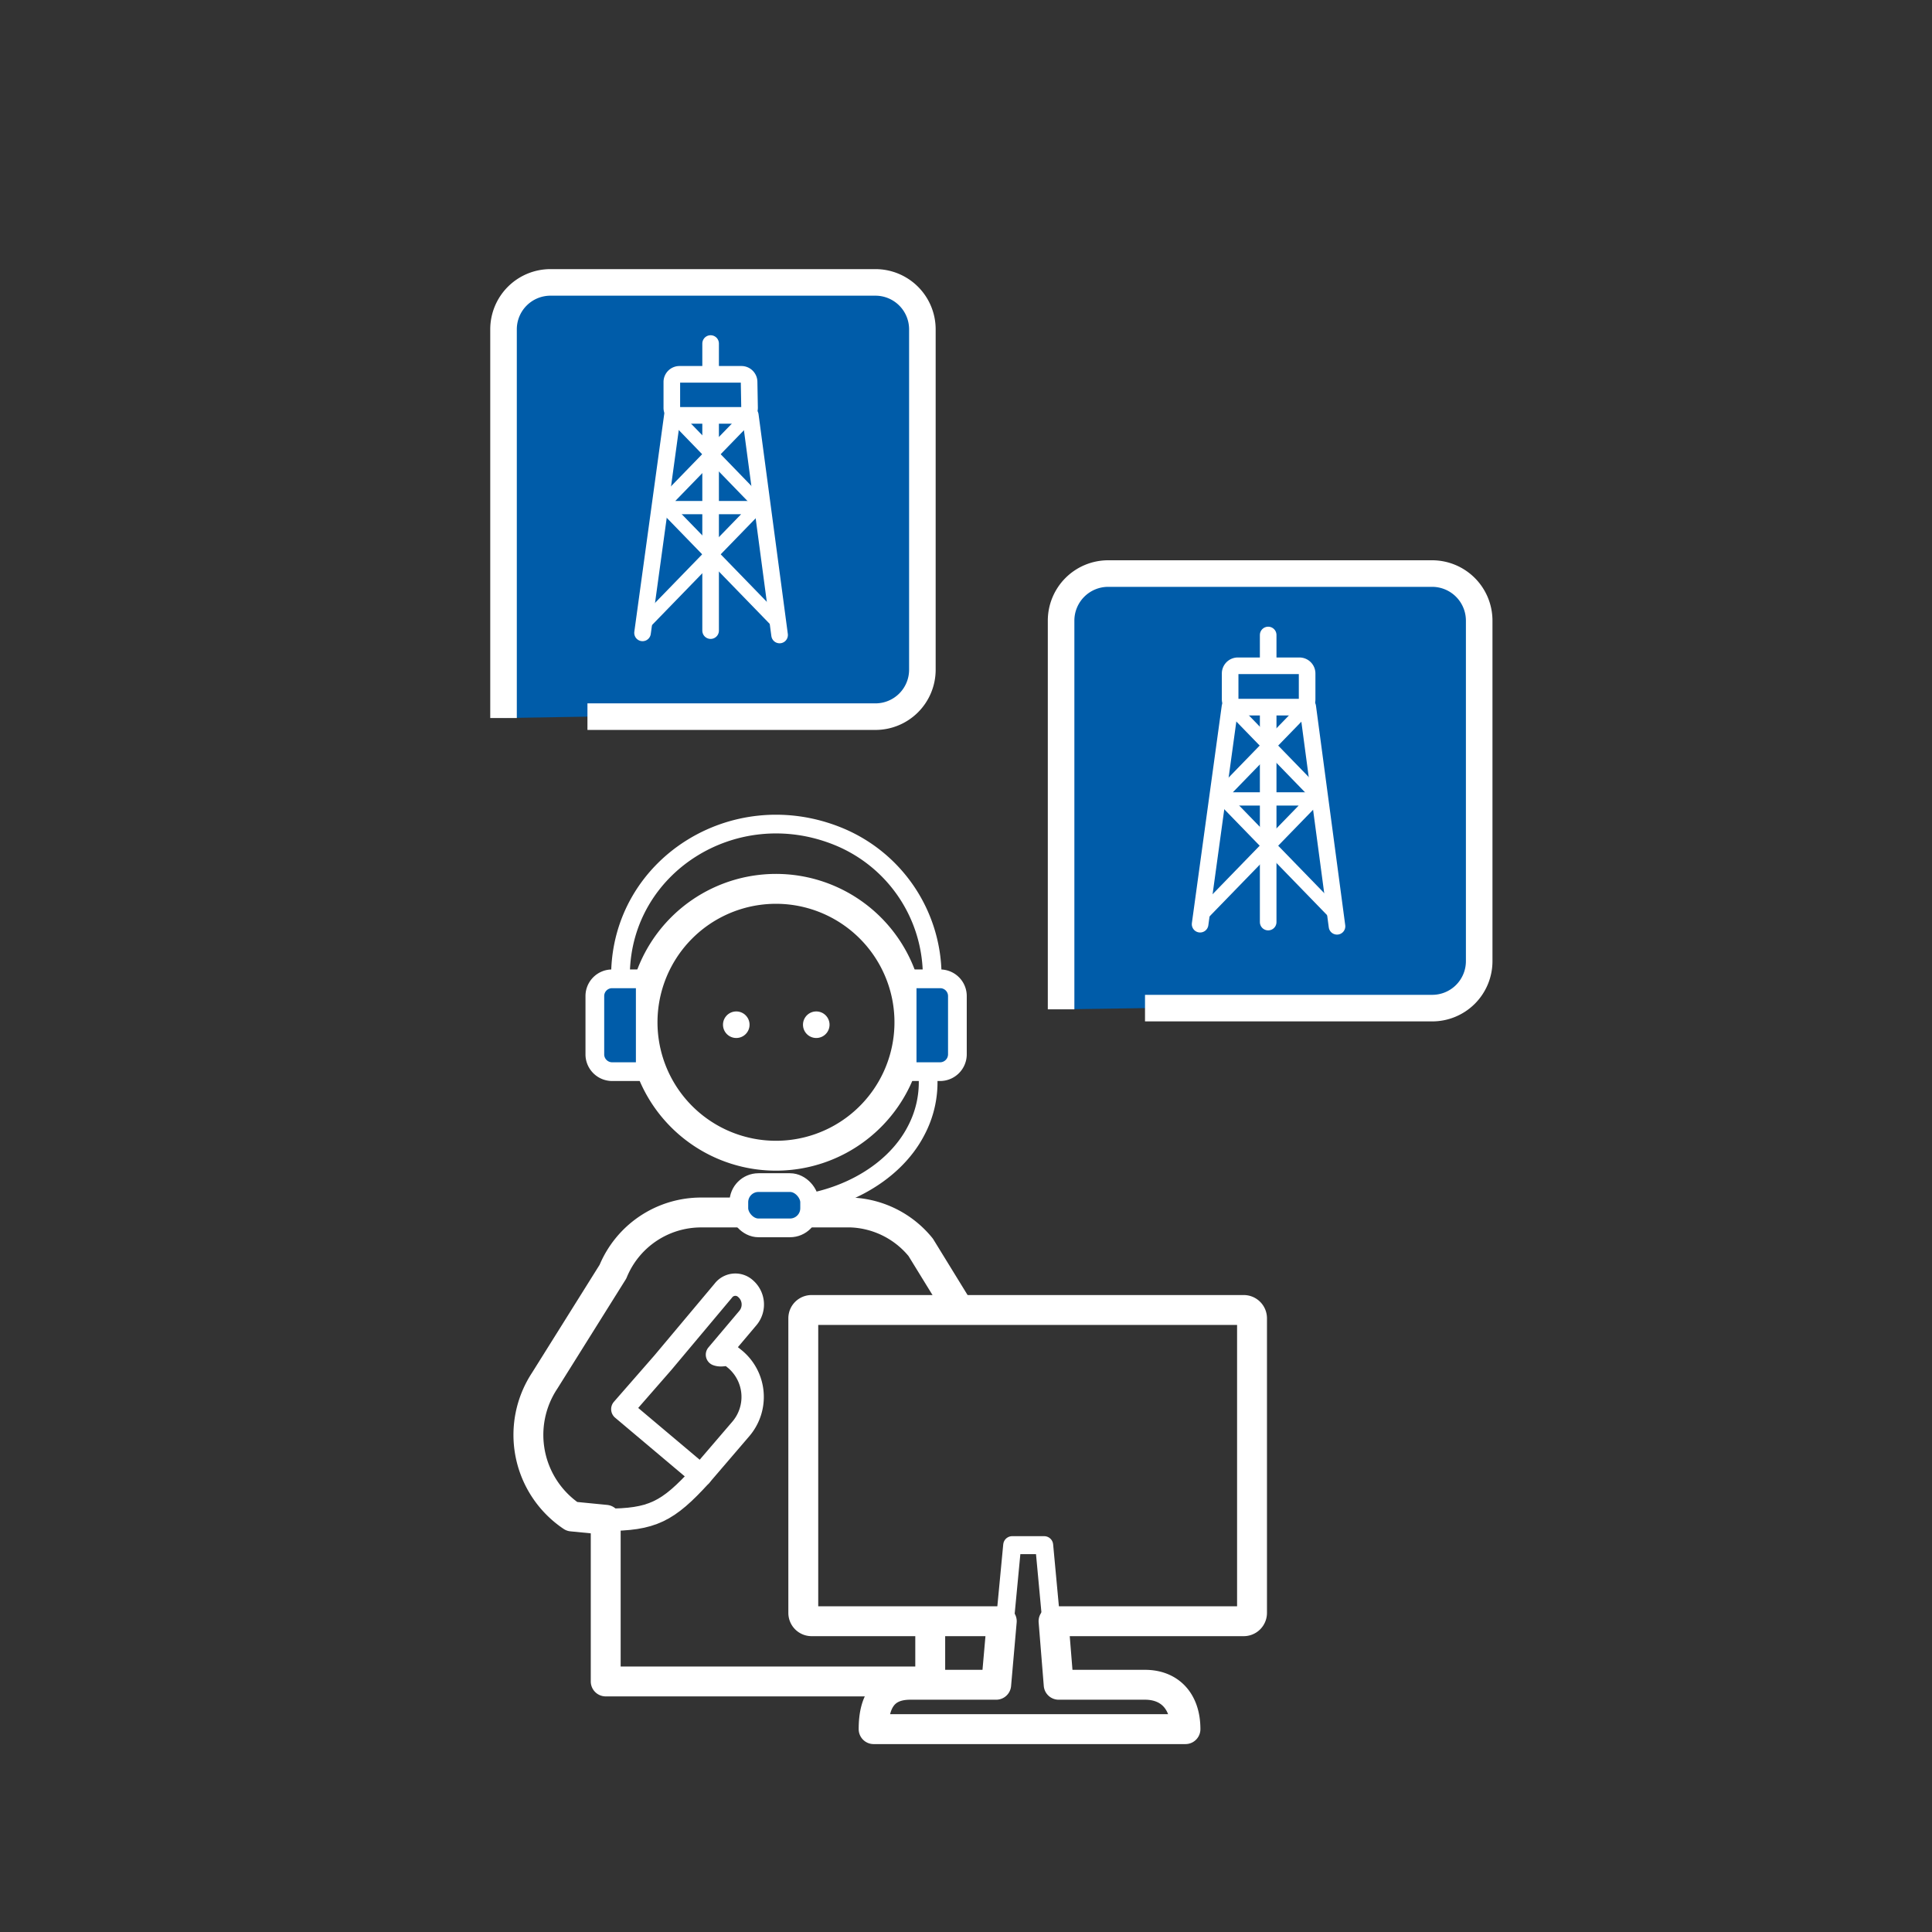 <svg id="Capa_1" data-name="Capa 1" xmlns="http://www.w3.org/2000/svg" viewBox="0 0 128 128"><rect x="0" y="0" width="128" height="128" fill="#333333" stroke="none"/><defs><style>.cls-1,.cls-11,.cls-2,.cls-5,.cls-6,.cls-7,.cls-9{fill:none;}.cls-10,.cls-11,.cls-2,.cls-4,.cls-5,.cls-6,.cls-7,.cls-8,.cls-9{stroke:#fff;}.cls-10,.cls-11,.cls-2,.cls-4,.cls-5,.cls-6,.cls-7,.cls-9{stroke-linecap:round;stroke-linejoin:round;}.cls-2{stroke-width:1.98px;}.cls-3{fill:#fff;}.cls-10,.cls-4,.cls-8{fill:#005ca9;}.cls-4,.cls-5{stroke-width:1.24px;}.cls-6{stroke-width:1.48px;}.cls-7{stroke-width:1.19px;}.cls-8{stroke-miterlimit:10;stroke-width:1.76px;}.cls-10,.cls-9{stroke-width:1.1px;}.cls-11{stroke-width:0.88px;}</style></defs><title>iconos_128x128_para_APP</title><circle id="Ellipse_2-2" data-name="Ellipse 2-2" class="cls-1" cx="64" cy="64" r="58.54"/><path class="cls-2" d="M61.63,107.88v3.52H40.13V100.69l-2.24-.22a6.51,6.51,0,0,1-1.8-9l4.52-7.22a6.31,6.31,0,0,1,5.84-3.92h9.93A6.25,6.25,0,0,1,61,82.64l2.33,3.79"/><path class="cls-2" d="M60.08,66a8.84,8.84,0,1,1-6.94-6.94A8.85,8.85,0,0,1,60.08,66Z"/><circle class="cls-3" cx="48.78" cy="67.89" r="0.88"/><circle class="cls-3" cx="54.08" cy="67.89" r="0.88"/><path class="cls-4" d="M42.75,64.85h-2.2A1.14,1.14,0,0,0,39.41,66V69.9A1.15,1.15,0,0,0,40.55,71h2.2Z"/><path class="cls-4" d="M62.29,64.85H60.1V71h2.19a1.15,1.15,0,0,0,1.14-1.14V66A1.14,1.14,0,0,0,62.29,64.85Z"/><path class="cls-5" d="M41.11,64.5c.11-7.15,7.5-11.84,14.34-9.12a10,10,0,0,1,6.31,9.26"/><path class="cls-5" d="M61.49,71.51a6.84,6.84,0,0,1-.79,3.39c-1.54,3-5.33,5-9.38,5"/><rect class="cls-4" x="48.95" y="78.35" width="4.69" height="3" rx="1.3"/><path class="cls-6" d="M46.44,97.75l2.65-3.09a3.26,3.26,0,0,0-.38-4.6l-.21-.17c-.31-.27-.62,0-1-.14l2.06-2.44a1.39,1.39,0,0,0-.16-1.93,1,1,0,0,0-1.48.13l-4,4.77h0l-2.69,3.08Z"/><path class="cls-6" d="M40.13,100.69c3.09,0,4.11-.53,6.31-2.94"/><path class="cls-2" d="M82.4,86.79H53.77a.55.55,0,0,0-.55.55v19.52a.55.55,0,0,0,.55.55h12.6L66,111.62H60.31c-1.73,0-2.43,1.07-2.43,2.94H78.54c0-1.87-1.06-2.94-2.68-2.94H70.14l-.34-4.21H82.4a.55.55,0,0,0,.55-.55V87.34A.55.55,0,0,0,82.4,86.79Z"/><polyline class="cls-7" points="66.53 107.94 67.06 102.37 69.18 102.37 69.71 108.07"/><path class="cls-8" d="M75.86,66.79h19A3.11,3.11,0,0,0,98,63.68V41.13A3.12,3.12,0,0,0,94.89,38H73.41a3.12,3.12,0,0,0-3.11,3.12V66.87"/><line class="cls-9" x1="84.02" y1="42.07" x2="84.02" y2="61.09"/><path class="cls-10" d="M86.6,46.33a.51.51,0,0,1-.5.52H82a.52.52,0,0,1-.5-.52v-1.7a.51.51,0,0,1,.5-.52H86.1a.51.51,0,0,1,.5.52Z"/><polyline class="cls-11" points="86.25 47.15 80.64 52.93 87.08 52.93 79.75 60.48"/><line class="cls-11" x1="81.06" y1="52.93" x2="88.39" y2="60.48"/><line class="cls-11" x1="81.89" y1="47.15" x2="87.5" y2="52.93"/><line class="cls-9" x1="86.64" y1="46.82" x2="88.58" y2="61.37"/><line class="cls-9" x1="81.49" y1="46.82" x2="79.51" y2="61.23"/><path class="cls-8" d="M38.92,47.48H58a3.11,3.11,0,0,0,3.11-3.11V21.82A3.11,3.11,0,0,0,58,18.71H36.47a3.11,3.11,0,0,0-3.11,3.11V47.57"/><line class="cls-9" x1="47.08" y1="22.76" x2="47.08" y2="41.78"/><path class="cls-10" d="M49.66,27a.5.5,0,0,1-.49.52H45a.5.5,0,0,1-.49-.52v-1.7A.51.51,0,0,1,45,24.8h4.14a.51.51,0,0,1,.49.52Z"/><polyline class="cls-11" points="49.31 27.85 43.7 33.63 50.14 33.63 42.81 41.18"/><line class="cls-11" x1="44.13" y1="33.63" x2="51.46" y2="41.18"/><line class="cls-11" x1="44.96" y1="27.85" x2="50.56" y2="33.63"/><line class="cls-9" x1="49.71" y1="27.51" x2="51.65" y2="42.07"/><line class="cls-9" x1="44.55" y1="27.51" x2="42.57" y2="41.93"/></svg>